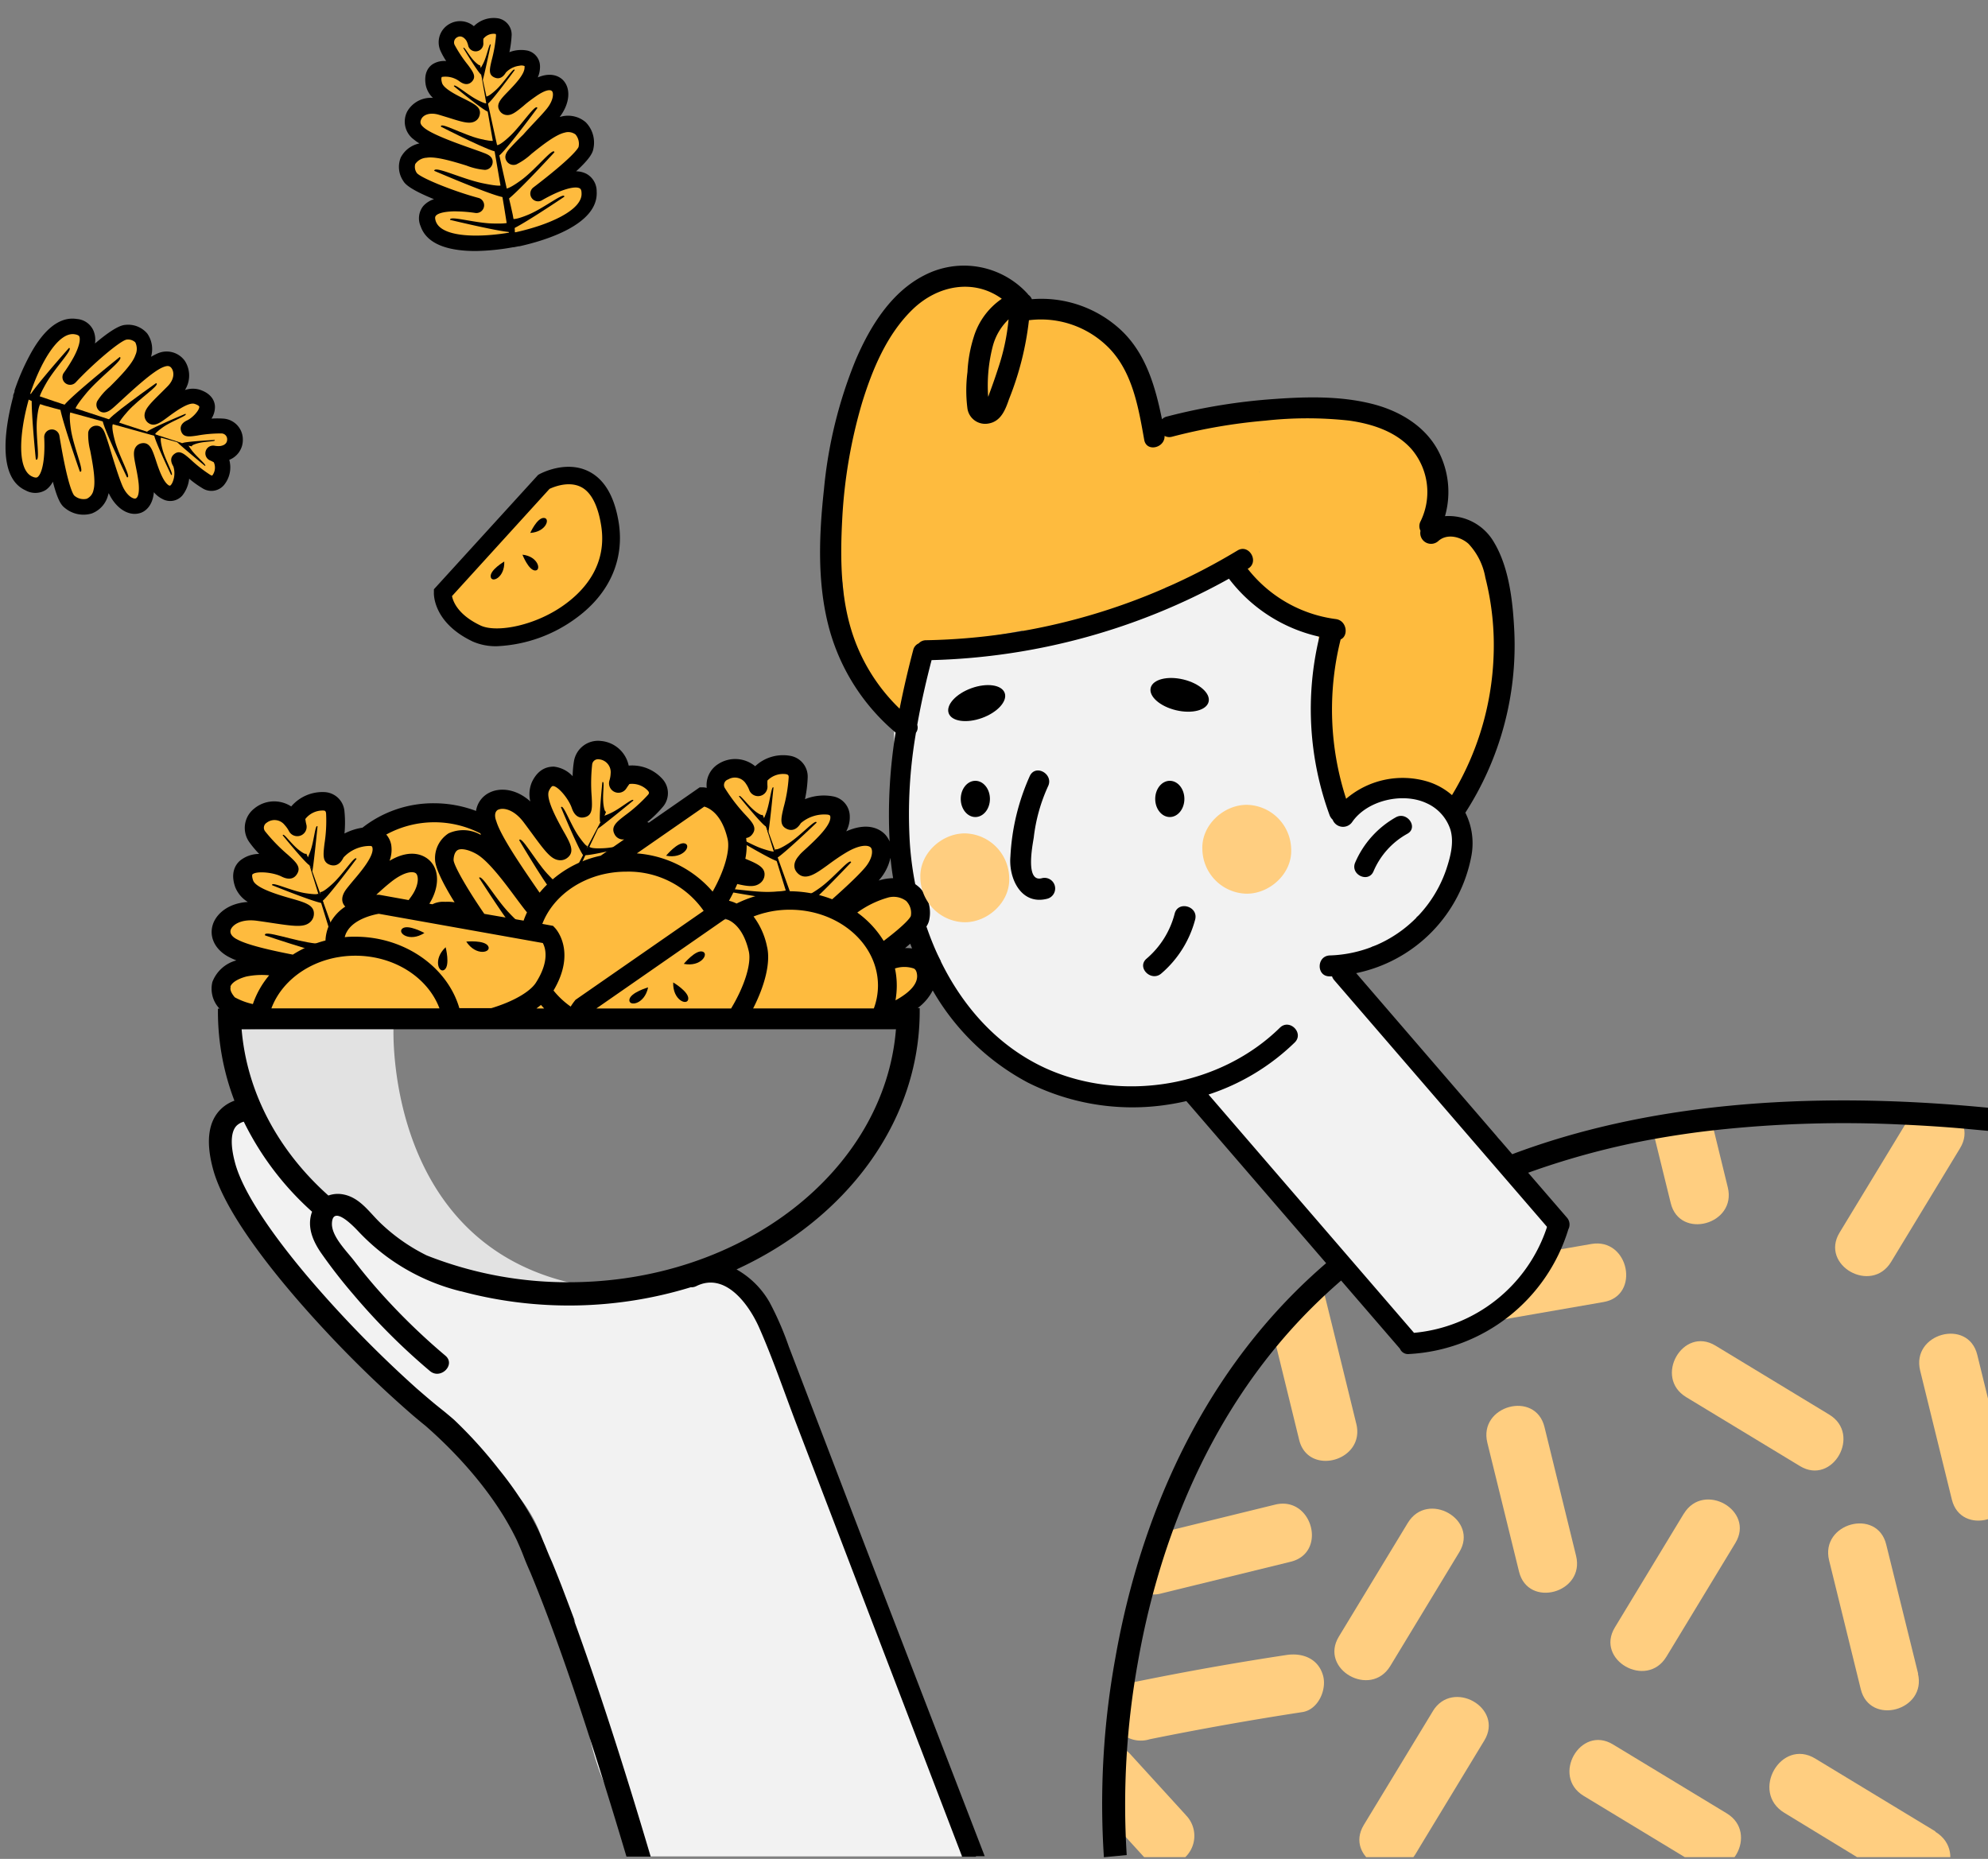 <?xml version="1.0" encoding="UTF-8"?>
<svg xmlns="http://www.w3.org/2000/svg" xmlns:xlink="http://www.w3.org/1999/xlink" id="Layer_1" data-name="Layer 1" viewBox="0 0 293 274">
  <rect x="0" y="0" width="293" height="274" fill="#808080" stroke="none"/>
  <defs>
    <style>.cls-1{fill:none;}.cls-2{fill:#f2f2f2;}.cls-3{fill:#e2e2e2;}.cls-4{clip-path:url(#clip-path);}.cls-5{fill:#ffce80;}.cls-6{fill:#febb3e;}</style>
    <clipPath id="clip-path">
      <rect class="cls-1" x="16.57" y="0.09" width="276.45" height="273.65"></rect>
    </clipPath>
  </defs>
  <path class="cls-2" d="M143.93,273.74h-2.12l0-.11H92.86c0-.15-.06-.3-.08-.46-.43-3.37-2.21-6.83-3.68-10.24-.37-.88-.73-1.75-1-2.61a33.08,33.08,0,0,1-1.19-4.39c-.71-3.38-1.08-6.85-1.92-10.2-.15-.62-.32-1.25-.48-1.87a46.83,46.83,0,0,1-1.74-5.08c-.5-1.82-.87-3.72-1.25-5.62-.45-1.69-.86-3.39-1.21-5.09-.18-.61-.37-1.2-.59-1.78s-.55-1.35-.87-2a21.52,21.52,0,0,0-1.79-2.9,52.58,52.58,0,0,0-7.68-7.91,3.7,3.7,0,0,1-1-1.47,4.37,4.37,0,0,1-4-2.13,23.31,23.31,0,0,0-3.8-5.52c-1.51-1.5-3.53-2-6.11-2.49-2.22-.39-3.49-3-3.11-5.06a4.42,4.42,0,0,1-.81-2.27,71,71,0,0,1-16.07-21.08,2.14,2.14,0,0,1,.12-2.21c-.45-.9-.9-1.81-1.34-2.71a2.32,2.32,0,0,1,2.64-3.24h0a1.89,1.89,0,0,1,1.13,1c.63,1.3,1.28,2.6,1.94,3.9a2.38,2.38,0,0,1,2.16,1.61.82.82,0,0,1,0-.11c0,.07.23.46.25.51.13.24.27.47.42.7l0,.08a2,2,0,0,1,2.28.49q1.45,1.81,2.85,3.67l.41.54a4.44,4.44,0,0,1,1.54-.28,3.79,3.79,0,0,1,.88.11,4.83,4.83,0,0,1,2.91,2,3.67,3.67,0,0,1,.42.87,4.19,4.19,0,0,1,1.44.37,3.72,3.72,0,0,1,.87.54,2.82,2.82,0,0,1,.36.33l.45.45.07,0a10.46,10.46,0,0,1,1.27.42,7.55,7.55,0,0,1,.75.35,5.63,5.63,0,0,1,.62.37,6.19,6.19,0,0,1,2.35,2.81c.33.19.65.37,1,.54a21.13,21.13,0,0,0,2.51,1.14h0a24.4,24.4,0,0,0,3.11,1c.59.15,1.18.28,1.78.39a95.57,95.57,0,0,0,15.18,1.42q4.55.16,9.09.05a33.44,33.44,0,0,0,3.47-.17,14.48,14.48,0,0,0,3.33-1.24l.07,0a8.62,8.62,0,0,1,4.35-.59c3.79.5,6.72,3.74,8.38,7.54a6,6,0,0,1,.51,2.5,5.19,5.19,0,0,1,2,2.58q2.83,7.35,5.43,14.79l1.12,3.27,7.77,19.87,5.24,13.41,2.1,5.37,3.08,7.88,3.06,7.83Z"></path>
  <path class="cls-2" d="M227.84,179.51c-.35-2.13-1.89-3.4-3.57-4.55A11.46,11.46,0,0,1,221,170.9c.1-.59.19-1.19.25-1.79a1.79,1.79,0,0,0-.33-1.22c-.07-.09-.15-.17-.22-.25h0a2.44,2.44,0,0,0-2.5-.51c-2.41-2.8-5.17-5.3-7.63-8.06a74.77,74.77,0,0,1-9.71-13.91,1.92,1.92,0,0,0-1.79-1.08,2.44,2.44,0,0,0-.28-.43,2.3,2.3,0,0,0-1.13-.78,1.86,1.86,0,0,0-.61-.08l-.07-.11.21,0a6.43,6.43,0,0,0,1.47-.52,5.12,5.12,0,0,0,.52-.27,16.76,16.76,0,0,0,2.86-2.18l.08-.07,0,0,.15-.15.44-.08h0c1.85-.38,3.75-.82,5.05-2.31a5.06,5.06,0,0,0,1-1.78s0-.11,0-.15l.22-.14a17.27,17.27,0,0,0,2.9-2.05c2.78-2.49,4.6-6.82,2.54-10.32a7.57,7.57,0,0,0-.8-1.1,5.49,5.49,0,0,0,0-.58,3.87,3.87,0,0,0-.73-2.17,3.26,3.26,0,0,0-.65-.63c-1.27-.9-3.27-.82-4.77-.88-3-.14-6.18.21-8.71,1.9a7.45,7.45,0,0,0-1,.74l-.09.07-.09-.09c-.22-.27-.43-.53-.63-.8s-.51-.68-.75-1c-.13-.18-.26-.36-.38-.55-.32-.48-.63-1-.93-1.48a2.12,2.12,0,0,0,.09-1.38A38.68,38.68,0,0,1,194,105.7c.07-.88.15-1.76.25-2.65.27-2.34,1.34-5.35.38-7.66a3,3,0,0,0,.1-1.45,2.77,2.77,0,0,0-.11-.48,1,1,0,0,0-.05-.16l0-.08c-1-2.67-5.1-3.93-7.57-4.48a2.11,2.11,0,0,0-1.59.29,13.1,13.1,0,0,0-1.8-1.12,11,11,0,0,1-.67-1.48,2.13,2.13,0,0,0-1.37-1.36,2.16,2.16,0,0,0-.71-.12,2.12,2.12,0,0,0-2.24,1.57,14,14,0,0,0-7.51,1.66q-2,1.09-4.15,2a67.32,67.32,0,0,1-11.13,3.27,9.74,9.74,0,0,0-3.23,1.37,1.64,1.64,0,0,0-.95-.2c-2,.2-4,.45-6,.77a12.08,12.08,0,0,0-2.89.1c-1.33,0-2.67,0-4,0a2.06,2.06,0,0,0-1.17.37,2.22,2.22,0,0,0-.88,1.4,2.64,2.64,0,0,0,0,.93,11,11,0,0,0-3.12,3.6l-1,2.28a1,1,0,0,1-.07.15c-.09.23-.19.46-.29.7a12.85,12.85,0,0,0-.44,2.8,9.43,9.43,0,0,0,0,1.19,13.27,13.27,0,0,0,.45,3l1.71,10.19c0,.09,0,.18,0,.28,0,.41,0,.82,0,1.23a35.17,35.17,0,0,0,.54,6.36c.13.72.28,1.44.45,2.15.24,1,.52,2,.85,3,.19.57.39,1.14.61,1.7a35.05,35.05,0,0,0,2.29,4.83,1.64,1.64,0,0,0-.2,1c.27,2.46,2,4.37,3.84,6a17.65,17.65,0,0,0,6.95,8.69,19,19,0,0,0,9.23,2.63,16.73,16.73,0,0,0,2.91-.18,20.6,20.6,0,0,0,6.22.87,2.19,2.19,0,0,0,1-.23,25.23,25.23,0,0,0,5.28.15l.24,0a28.14,28.14,0,0,0,2.94-.47l.15,0-.06.14a2.47,2.47,0,0,0-.14,1.54,2.08,2.08,0,0,0,1.44,1.54l.33.21c2.88,1.6,4.54,4.46,6,7.33,1.61,3.23,3.08,6.51,5.55,9.2.29.31.58.62.88.91a2.09,2.09,0,0,0,.61.73,2,2,0,0,0,.38.22c1.33,1.25,2.74,2.43,4.12,3.64.72.63,1.43,1.28,2.11,1.95l.38.38a83.39,83.39,0,0,1,7.36,8.35,3,3,0,0,0,.68.66,2.38,2.38,0,0,0,1,.39,2,2,0,0,0,1.24,1.22,1.93,1.93,0,0,0,1.25,0,27.67,27.67,0,0,0,11.18-7.36c.39-.41.76-.82,1.13-1.25h0c1.1-1.26,2.12-2.59,3.09-3.95l.36-.51a10.8,10.8,0,0,0,1.77-3.74,4.94,4.94,0,0,0,.12-.94A4.57,4.57,0,0,0,227.84,179.51Z"></path>
  <path class="cls-3" d="M126.3,172.11s-10.86,16.74-30.56,18a38.53,38.53,0,0,1-9-.49c-1-.17-1.94-.37-2.94-.61C56.64,182.42,58,151.45,58,151.45l-24.19.26L40,168.37,47.11,176l3.67,2.1s6.41,5.34,6.93,6.27S68,189.23,68,189.23l12.16.83,23.86-2.75,9.23-4,6.09-5.21Z"></path>
  <g class="cls-4">
    <path class="cls-5" d="M281.3,164.92l-10.18,16.77c-2.91,4.8,4.68,9.12,7.6,4.31l10.17-16.77c2.91-4.81-4.68-9.13-7.59-4.31Z"></path>
    <path class="cls-5" d="M248.16,223.12,238,239.89c-2.91,4.8,4.68,9.12,7.6,4.31l10.17-16.77c2.91-4.8-4.68-9.12-7.6-4.31Z"></path>
    <path class="cls-5" d="M219.21,212.65l4.67,19c1.33,5.46,9.75,3.15,8.41-2.32l-4.66-19c-1.34-5.45-9.76-3.14-8.42,2.32Z"></path>
    <path class="cls-5" d="M211.19,252.21,201,269c-2.91,4.8,4.68,9.12,7.6,4.31l10.17-16.77c2.91-4.8-4.68-9.12-7.6-4.31Z"></path>
    <path class="cls-5" d="M207.49,224.47l-10.17,16.77c-2.91,4.81,4.67,9.13,7.59,4.32l10.17-16.78c2.91-4.8-4.67-9.12-7.59-4.31Z"></path>
    <path class="cls-5" d="M269.6,208.51l-16.77-10.17c-4.81-2.91-9.13,4.67-4.32,7.59l16.78,10.17c4.8,2.91,9.12-4.68,4.31-7.59Z"></path>
    <path class="cls-5" d="M296.09,218.75l-4.67-19.05c-1.34-5.46-9.76-3.15-8.42,2.32l4.67,19c1.33,5.46,9.75,3.15,8.42-2.32Z"></path>
    <path class="cls-5" d="M254.5,267.29l-16.78-10.17c-4.8-2.91-9.12,4.68-4.31,7.59l16.78,10.17c4.8,2.91,9.12-4.67,4.31-7.59Z"></path>
    <path class="cls-5" d="M282.71,246.72,278,227.66c-1.33-5.45-9.75-3.14-8.42,2.33l4.67,19c1.34,5.45,9.76,3.14,8.42-2.32Z"></path>
    <path class="cls-5" d="M285.24,269.94l-17.7-10.73c-5.06-3.07-9.62,4.93-4.55,8L280.69,278c5.07,3.07,9.62-4.93,4.55-8Z"></path>
    <path class="cls-5" d="M169.46,256.36q11.19-2.27,22.49-4c2.33-.36,3.62-3.29,3.05-5.37-.69-2.5-3-3.4-5.37-3.05q-11.3,1.71-22.49,4a4.37,4.37,0,1,0,2.32,8.42Z"></path>
    <path class="cls-5" d="M187.93,221.78l-17.65,4.33v7.55H167a4.09,4.09,0,0,0,4.16,1.21l19.06-4.67C195.7,228.86,193.39,220.44,187.93,221.78Z"></path>
    <path class="cls-5" d="M174.75,267.51l-8.21-9a4,4,0,0,0-3.08-1.26v10.82l5.12,5.62a4.36,4.36,0,1,0,6.17-6.17Z"></path>
    <path class="cls-5" d="M199.9,209.88q-2.33-9.52-4.67-19a4.2,4.2,0,0,0-.74-1.61l-6.64,8.16,3.63,14.82C192.82,217.66,201.24,215.35,199.9,209.88Z"></path>
    <path class="cls-5" d="M234.54,183.36l-7.82,1.36v3.38h-1.11l.71,1.06-9,6.06,19-3.3C241.82,191,240.09,182.4,234.54,183.36Z"></path>
    <path class="cls-5" d="M252.13,164.7l-8.7,1.21q1.41,5.72,2.81,11.43c1.33,5.45,9.75,3.14,8.41-2.32Z"></path>
    <path class="cls-6" d="M220.33,87.08c-.37-3.11-1.43-5.63-4-7.51a13.21,13.21,0,0,0-2.7-1.44q-.75-.33-1.53-.63c-.15-.07-1-.41-.92-.37l-.25-.12a22.32,22.32,0,0,0-.1-3,1.73,1.73,0,0,0,.62-1.43c0-2.31,0-6.16-2.54-7.29a2.31,2.31,0,0,0-1.69-.1c-3.46-3.95-9-6.12-14.17-4.2l-.19.08h-.07a56.75,56.75,0,0,0-17.82,1c-1.26.26-2.49.6-3.73.95-.14-.2-.28-.4-.39-.58-1.19-1.91-2.36-3.84-3.56-5.76a4,4,0,0,0,.45-3.32c-.69-2.23-2.31-3.17-4.3-4a24.86,24.86,0,0,0-3.27-1.23,10,10,0,0,0-5.79-2.88,13.62,13.62,0,0,0-5.65,0,4,4,0,0,0-4.17-3.68,28.9,28.9,0,0,0-8.73,1.14c-3.09,1-5,3.41-6.54,6.14a47.51,47.51,0,0,0-5.43,14.53,48.77,48.77,0,0,0-.6,15.53c.14,1.11.32,2.21.53,3.29A14,14,0,0,0,124.2,86a84.78,84.78,0,0,0,1.24,9.53,3.57,3.57,0,0,0,1.25,2.07v2.18a4.47,4.47,0,0,0,3.85,4.35,1.64,1.64,0,0,0,3.28,0v-1a4.26,4.26,0,0,0,1.6-3.34V96.12a3.78,3.78,0,0,0,.12-.82l.39,0c4.93-.7,9.87-1.4,14.77-2.37a1.54,1.54,0,0,0,1.77,1.17A49.64,49.64,0,0,0,162.78,92c3.36-1.1,6-3.19,8.83-5.22l.24-.21c2.23-.75,4.47-1.43,6.74-2,.88-.24,1.78-.44,2.68-.64a4.5,4.5,0,0,0,1,1.63,31.9,31.9,0,0,0,10.41,7.44l1.43.65.13,0c0,.17.11.4.11.26a11.45,11.45,0,0,1,0,1.31c0,2.37-.14,4.74-.21,7.11a49.83,49.83,0,0,0-.09,6.58,6.58,6.58,0,0,0,2.1,4.31,1.7,1.7,0,0,0-.26.84c-.08,1.53-.17,3.73,1.55,4.4s2.8-1.27,4.05-2.17c1.48-1.06,3.56-1.27,5.39-1.44.2,0,.46.11.83.21.09,0,.55.2.76.26s1.13.7.7.36a5.2,5.2,0,0,0,3,1.2c.13,1.89,3.18,1.82,3.27-.21,0-.36,0-.73,0-1.1a5.35,5.35,0,0,0,.62-.77C221.38,106.71,221.42,96.37,220.33,87.08ZM169.94,63.39c0-.11.14-.12.31-.08Zm15.69,6.26v-.09h.05Zm8.69,24c.66.31.11.17,0,0Z"></path>
    <path class="cls-6" d="M135.07,143c-1-1.67-2.89-1.55-4.6-1.2a9.52,9.52,0,0,0-.62-1.82,12.64,12.64,0,0,1,1.37-1.27c.62-.48,1.35-.78,2-1.28a3.51,3.51,0,0,0,1-4.43c-.95-1.62-2.86-1.6-4.43-1.08a17.82,17.82,0,0,0-4.17,1.88,2.15,2.15,0,0,0-1,1.41,16,16,0,0,0-1.9-.7h0a4.62,4.62,0,0,0,1.23-2.4,11.1,11.1,0,0,1,1.13-1.72c1.09-.93,2.13-1.94,3.19-2.87,1.84-1.63-.58-4.82-2.65-3.43a17,17,0,0,0-3.73,3.37,5,5,0,0,0-1.38-.58l-.48-.1.09-.23c.82-1.94,1.75-3.83,2.73-5.68,1.1-2.08-1-3.81-3-3a15.65,15.65,0,0,0-3,1.67c.11-1.3.15-2.6.14-3.91,0-2.37-3.85-3.08-4.29-.58l-.22,1.23A21.83,21.83,0,0,0,110,113.5c-1.78-1.61-4.76.44-3.43,2.64a16.94,16.94,0,0,1,2.28,6.17c-.45.67-.9,1.39-1.4,2.08.06-.72.1-1.43.1-2.15,0-1.1.15-2.57-.41-3.55a3.54,3.54,0,0,0-2.89-1.45c-2.32-.07-3.93,1.45-5.14,3.26-.55.81-1.1,1.59-1.69,2.34a5,5,0,0,0-4.17.72,4.81,4.81,0,0,0,.26-2.31c-.1-1.14,0-1.92,1.1-2.51a2,2,0,0,0,.94-1,2.79,2.79,0,0,0,.17-.25,2.2,2.2,0,0,0,.22-1.68,2.29,2.29,0,0,0-.73-1.13,1.94,1.94,0,0,0-1-.44,2.15,2.15,0,0,0-.62,0l-.15,0a2,2,0,0,0-1.21,0,16.25,16.25,0,0,1-.51-1.72A1.92,1.92,0,0,0,89.4,111a2.09,2.09,0,0,0-1.21-.35c-2.24,0-2.7,2.77-1.37,3.9a27.84,27.84,0,0,0-.54,2.75c-.12.77-.22,1.54-.32,2.31,0,.1,0,.21-.06.32-.06-.16-.13-.31-.2-.47a12.94,12.94,0,0,0-2.57-3.8c-1.94-2-5,1-3.08,3.08a8.46,8.46,0,0,1,1.68,2.46,22.74,22.74,0,0,1,.69,2.31c-.53-.29-1-.59-1.55-.9a24.42,24.42,0,0,1-4.92-4c-1.86-1.94-4.75.79-3.31,2.81a2.15,2.15,0,0,0,.17,1.59c1,2,2.77,3.51,3.87,5.47.06.1.11.2.16.3l-.8-.46c-1.93-1-3.89-2.06-5.84-3.08a2,2,0,0,0,.17-3.12c-1.31-1.18-2.71-2.19-4.56-2.12a3.87,3.87,0,0,0-1.89.56,11.8,11.8,0,0,0-3.84.88,4,4,0,0,0-1.27-.59,3.23,3.23,0,0,0-4.18,3.07,4.12,4.12,0,0,0-5,1.48,43.53,43.53,0,0,0-1.14-5.63c-.68-2.52-4-1.75-4.29.58,0,.37-.06.76-.09,1.15a9.64,9.64,0,0,0-3.32-1.71c-2.32-.6-4,2.85-1.69,4a1.33,1.33,0,0,1,.34.22,2.17,2.17,0,0,0,.52.57c.45.65.72,1.49,1.15,2.11a7.22,7.22,0,0,0,1,1.2c-1.62-.15-3.24-.27-4.87-.33-2.06-.08-3.12,3.18-1.1,4.07a37.06,37.06,0,0,0,8.79,2.64l-.56,1.9a2.1,2.1,0,0,0-.06.24c-3.33-1.18-7-2.38-10.21-1.06a2.22,2.22,0,0,0-1,3.65c1.83,2.17,4.57,2.41,7.21,2.52a19.79,19.79,0,0,1,2.45.35,1.78,1.78,0,0,0-.29,1.49.36.36,0,0,0,0,.09,1.86,1.86,0,0,0,0,1.34h-1c.24-1.89-2.43-2.68-3.79-1.59a3.55,3.55,0,0,1-2.1.74c-2.79.13-2.81,4.5,0,4.36a6.91,6.91,0,0,0,1-.11,2.31,2.31,0,0,0,1.76.92l49,.58,24.16.28,11.92.14c1.7,0,4,.49,5.57-.35a2.8,2.8,0,0,0,1.25-1.44l.23.15a2.22,2.22,0,0,0,3-.79l0-.1,0,0,.09-.07c-.08.06-.25.18.13-.11a4.3,4.3,0,0,0,1.07-1.1A3.1,3.1,0,0,0,135.07,143Zm-45.18,2.28a2.46,2.46,0,0,0,.14-1,19.85,19.85,0,0,0,2.53-.5,8.81,8.81,0,0,0-.83,1.51Zm19.3-16.3a1.92,1.92,0,0,0,.75.72l-1.44.52a13.4,13.4,0,0,1-1.55.5A10.78,10.78,0,0,0,109.19,129Zm-3.92,6.62a1.47,1.47,0,0,0,.21-.39l.25,0a14.89,14.89,0,0,0,5.55-1.43,14.88,14.88,0,0,1,6.26-1c.49,0,1,.06,1.42.06a1.76,1.76,0,0,0,.17,1,19.42,19.42,0,0,0-2.64-.09,2.26,2.26,0,0,0-2-.06l-1.18.52a1.74,1.74,0,0,0-.47.31c-.51,0-1,0-1.5-.08a2,2,0,0,0-2.13,2.1,3.72,3.72,0,0,0-3.48-.87,4.32,4.32,0,0,0-.91.46C105,135.93,105.13,135.76,105.27,135.58Zm5.75,9.93H111l0-.09S111,145.48,111,145.51Zm-8-7.95-.27.23-.09.08c-1.17.47-2.38.86-3.56,1.3l0-.22A12.07,12.07,0,0,0,103,137.56Zm-13.44-11a19.51,19.51,0,0,0,2.8-1.83,3.28,3.28,0,0,0,0,1.92,2.2,2.2,0,0,0,.61,1l-1.62.42a23.59,23.59,0,0,0-3-.15c-.34,0-.68,0-1,.07C88.12,127.57,88.86,127,89.58,126.56Zm-6.41,2.58a2.08,2.08,0,0,0,.37-.5,7,7,0,0,0,.78.11A10,10,0,0,0,82.08,130c0-.09-.06-.18-.1-.27A2.24,2.24,0,0,0,83.17,129.14Zm-16.54,1.15c0-.53.05-1.06.05-1.58a16,16,0,0,0,1.95,2.08c-.67-.09-1.36,0-2-.14C66.62,130.53,66.63,130.41,66.63,130.29Zm-2.2,4.31.32.11-.52,0Zm-6-1.57a2.22,2.22,0,0,0,.48,1.18l-.36,0a25.38,25.38,0,0,0-3.23-.14l.79-.14A7.65,7.65,0,0,0,58.44,133Zm-2.79-5.32a2.05,2.05,0,0,0,1,.6,3.79,3.79,0,0,0,.66.11,5.34,5.34,0,0,1-3,1.32Zm-2.63.18c.08-.12.17,0,0,0Zm-1.87,7.18.54-.89a13,13,0,0,0,2.49,0,3.94,3.94,0,0,0-2,.95,3.35,3.35,0,0,0-.7,1,6.21,6.21,0,0,0-1.31.6C50.48,136.16,50.81,135.62,51.15,135.07Z"></path>
  </g>
  <ellipse cx="143.95" cy="103.64" rx="4.39" ry="2.33" transform="translate(-26.75 55.42) rotate(-19.98)"></ellipse>
  <ellipse cx="173.86" cy="102.42" rx="2.33" ry="4.39" transform="translate(33.71 247.59) rotate(-76.51)"></ellipse>
  <path d="M202.43,128.44a11.43,11.43,0,0,1,5-5.55c1.66-.93-.06-3.35-1.71-2.42a14,14,0,0,0-6,6.7C199,128.93,201.68,130.19,202.43,128.44Z"></path>
  <path d="M173.13,134.66a12.94,12.94,0,0,1-4.15,6.65c-1.5,1.3.69,3.47,2.18,2.18a15.77,15.77,0,0,0,5-8C176.6,133.56,173.63,132.74,173.13,134.66Z"></path>
  <path d="M153.54,129.45c-2.49.65-1.33-5-1.18-6a25,25,0,0,1,2.1-7.54c.88-1.77-1.78-3.34-2.67-1.56a32.93,32.93,0,0,0-2.87,11.9c-.28,3.21,1.57,7.23,5.44,6.22A1.55,1.55,0,0,0,153.54,129.45Z"></path>
  <path d="M222.88,170.13h0l-23-26.69a21.73,21.73,0,0,0,17-17.39,10.07,10.07,0,0,0-.91-6.26,45.53,45.53,0,0,0,7.22-26.62c-.2-4.32-.73-9.46-3-13.24a7.72,7.72,0,0,0-7.22-3.85,13,13,0,0,0-1.12-9.85c-2.05-3.66-5.9-5.81-9.87-6.76-4.54-1.1-9.35-1-14-.67a86.36,86.36,0,0,0-16,2.6,1.48,1.48,0,0,0-.72.4c-1-4.88-2.39-9.8-6.18-13.27a17.23,17.23,0,0,0-13-4.43,1.43,1.43,0,0,0-.53-.66,1.33,1.33,0,0,0-.19-.24,12.68,12.68,0,0,0-15.13-2.62c-4.93,2.5-8.05,7.63-10.14,12.54a66.66,66.66,0,0,0-4.65,19c-.71,6.51-1,13.29.56,19.71a30.5,30.5,0,0,0,10,16.15,75.31,75.31,0,0,0-.88,16.06,3.87,3.87,0,0,0-.55-.91c-.49-.58-2.25-2.19-5.85-.59a4.39,4.39,0,0,0,.52-2.3,3,3,0,0,0-2.43-2.85,7.38,7.38,0,0,0-4.17.41,18.17,18.17,0,0,0,.4-3.21,3.1,3.1,0,0,0-2.51-3.17,6,6,0,0,0-5.23,1.52,4.61,4.61,0,0,0-5.45-.32,3.66,3.66,0,0,0-1.69,3.51,3.13,3.13,0,0,0-.57-.08h-.46l-7.5,5.21-.23-.08a17.14,17.14,0,0,0,2.31-2.27,3.1,3.1,0,0,0,0-4,6,6,0,0,0-5.05-2.06,4.58,4.58,0,0,0-4.07-3.63,3.6,3.6,0,0,0-4,3,15,15,0,0,0-.19,2.19A4.47,4.47,0,0,0,81.64,113c-.79,0-2.26.19-3.25,2.29a4.53,4.53,0,0,0-.23,2.84c-2.1-1.89-4.45-2.07-6-1.31a3.58,3.58,0,0,0-2,2.71A17.52,17.52,0,0,0,64,118.4,16.9,16.9,0,0,0,53.42,122a8.48,8.48,0,0,0-2.65.86,16.73,16.73,0,0,0,0-3.24,3.09,3.09,0,0,0-2.85-2.86,6.06,6.06,0,0,0-5,2.11,4.6,4.6,0,0,0-5.45.31,3.62,3.62,0,0,0-.69,5,15.34,15.34,0,0,0,1.42,1.69,4.49,4.49,0,0,0-2.84,1c-.59.52-1.47,1.73-.68,3.92a4.51,4.51,0,0,0,1.85,2.16c-2.82.16-4.61,1.69-5.15,3.29-.6,1.82.28,3.68,2.24,4.76a10.9,10.9,0,0,0,1.22.56,5.21,5.21,0,0,0-3.54,3.19,4.27,4.27,0,0,0,1.05,3.92h-.23c0,.15,0,.29,0,.44a36.77,36.77,0,0,0,2.43,13.13h0a5.57,5.57,0,0,0-1.91,1.16c-1.95,1.82-2.36,4.85-1.22,9,2.05,7.45,11.25,18.09,16.55,23.77a167.37,167.37,0,0,0,12.89,12.46h0c.64.54,1.26,1.06,1.85,1.53,3.17,2.77,9.68,9,13.46,16.86.34.76.69,1.55,1,2.37s.7,1.72,1,2.39q4,9.64,8.68,24.18c.73,2.24,1.47,4.58,2.22,7q1.59,5.08,3.26,10.7H95.9c-4.2-14.19-8-25.8-11.38-35.05l.3.59c-.11-.3-.94-2.52-2.06-5.46-.47-1.2-.93-2.36-1.39-3.47-.3-.67-.64-1.46-1-2.38l-.68-1.57-.36-.81a41.75,41.75,0,0,0-2.3-4.09,51.78,51.78,0,0,0-3.5-4.84h0a65.84,65.84,0,0,0-6.61-7.31c-.55-.48-1.05-.89-1.45-1.22l-1.11-.89h0c-.93-.76-1.93-1.62-3-2.55A170.53,170.53,0,0,1,45.2,188c-5.14-6.11-9.34-12.2-10.53-16.5-.76-2.77-.67-4.77.26-5.63a2.54,2.54,0,0,1,1-.54h0A43.48,43.48,0,0,0,46,178.61l-.05.12c-.71,2.11.14,4.14,1.33,5.89a76.81,76.81,0,0,0,4.78,6.16,94.39,94.39,0,0,0,11.31,11.31c1.57,1.32,3.85-.94,2.27-2.27a94.83,94.83,0,0,1-9.44-9.15q-2.1-2.34-4-4.82c-1.08-1.4-3.32-3.59-3.28-5.48.07-2.89,3.19.38,3.94,1.18a31.57,31.57,0,0,0,4.34,3.82,30.82,30.82,0,0,0,10.54,4.92,1.23,1.23,0,0,0,.25.05,61.23,61.23,0,0,0,33.81-.6,1.61,1.61,0,0,0,.83-.17c4.34-2.15,7.83,2.85,9.29,6.19,2.07,4.71,3.73,9.63,5.57,14.43q5.75,15,11.48,30,3.24,8.43,6.46,16.86a1.08,1.08,0,0,0,.08.19h0l6.27,16.37,0,.11h2.12l-.05-.12h1.28l-16.22-42.07-.2-.52-2.94-7.66q-3.17-8.3-6.34-16.57-1.59-4.16-3.17-8.29a45.19,45.19,0,0,0-2.84-6.54,12.86,12.86,0,0,0-4.87-4.84c16.06-7.37,27-21.67,27-38.08,0-.15,0-.29,0-.44h-.3a7.5,7.5,0,0,0,2.22-2.6,35.22,35.22,0,0,0,14,13.57A34.32,34.32,0,0,0,170.79,163a37,37,0,0,0,4.06-.7l20.6,23.89c-1.55,1.34-3.06,2.73-4.51,4.18-17.14,17.1-23.91,38.86-26.57,54.1a120,120,0,0,0-1.68,29.16.35.35,0,0,0,0,.12l1.3-.12,2.07-.2a118.62,118.62,0,0,1,1.66-28.49c2.58-14.73,9.13-35.75,25.63-52.19,1.39-1.38,2.82-2.71,4.31-4l8.67,10.05a1.29,1.29,0,0,0,1.35.78,26,26,0,0,0,23.47-18.38,1.54,1.54,0,0,0-.22-1.74l-5.7-6.6a115.33,115.33,0,0,1,18.69-5c2.82-.5,5.71-.93,8.67-1.26a175.65,175.65,0,0,1,28.14-.82c2.87.13,5.78.32,8.75.58l3.53.33v-3.41C265.55,160.61,242.1,162.89,222.88,170.13ZM145.65,58.49a6.54,6.54,0,0,1-.05-.71,23.17,23.17,0,0,1,.73-6.79,8.46,8.46,0,0,1,2.32-3.92,31.79,31.79,0,0,1-1.51,7.13c-.41,1.28-.85,2.54-1.32,3.8C145.77,58.16,145.71,58.33,145.65,58.49ZM125.82,93.93c-1.95-5.57-2-11.56-1.69-17.4a74,74,0,0,1,2.93-17.17c1.52-4.93,3.65-10.06,7.41-13.72s9.09-4.57,13.18-1.6a10.54,10.54,0,0,0-4.15,5.68,20.24,20.24,0,0,0-.91,5.12,20.84,20.84,0,0,0,0,5.41,2.64,2.64,0,0,0,3.13,2.17c1.82-.32,2.47-2.06,3-3.6a44.66,44.66,0,0,0,2.93-11.62,14.06,14.06,0,0,1,11.83,4.13c3.46,3.58,4.32,8.79,5.16,13.5.33,1.87,3.07,1.19,3-.58a1.47,1.47,0,0,0,1.11.12A81.36,81.36,0,0,1,186.51,62a56.22,56.22,0,0,1,12.37,0c3.36.48,6.87,1.6,9.18,4.23a9.77,9.77,0,0,1,1.3,10.63,1.5,1.5,0,0,0,0,1.38,1.59,1.59,0,0,0,2.6,1.53c1.28-1.18,3.28-.68,4.47.38a9.73,9.73,0,0,1,2.49,5,40.43,40.43,0,0,1,1.21,11.59A42.49,42.49,0,0,1,214,117.2a9.88,9.88,0,0,0-3.6-2,12.82,12.82,0,0,0-12,2.54,42.56,42.56,0,0,1-.81-23.49c1.19-.51.94-2.79-.72-3a19.73,19.73,0,0,1-13-7.44l.08,0c1.69-1,.14-3.7-1.56-2.67a91.93,91.93,0,0,1-45.91,13.23,1.44,1.44,0,0,0-1.07.46,1.41,1.41,0,0,0-.82,1c-.75,2.83-1.42,5.71-2,8.63A27.09,27.09,0,0,1,125.82,93.93ZM52.38,140.87c5.79,0,10.7,3.26,12.39,7.76H40C41.68,144.13,46.59,140.87,52.38,140.87Zm39.93-12.39a13.51,13.51,0,0,1,11.4,5.78l-18.9,13.12-.12.16a8,8,0,0,0-.58.83A12.39,12.39,0,0,1,81.58,146c3.4-5.73.37-9.06.24-9.2l-.31-.33-1.58-.29C81.64,131.72,86.54,128.48,92.31,128.48ZM77.17,135.7l-5.79-1c-2.4-3.48-4.44-7-4.53-7.91,0-.45.13-1.23.62-1.5s1.57-.08,2.74.58c1.79,1,4.25,4.35,5.88,6.55.68.91,1.18,1.58,1.58,2.06A12.38,12.38,0,0,0,77.17,135.7ZM60.71,132c-.14.21-.31.43-.48.67l-4.33-.78-.2,0-.24,0c.68-.63,1.44-1.32,2.31-2,1.93-1.48,3.18-1.49,3.55-1.14S61.79,130.41,60.71,132Zm-9.65,5.46c1-2,4-2.64,4.77-2.77L80,139c.4.73,1,2.67-1,5.82-.86,1.37-3.38,2.82-6.58,3.78H67.7c-1.74-6-8-10.53-15.32-10.53-.53,0-1.05,0-1.57.07A3.49,3.49,0,0,1,51.06,137.44Zm28.68,10.68.46.51H79.06C79.3,148.46,79.53,148.29,79.74,148.12Zm27.18-12.71c.8.24,2.61,1.17,3.44,4.79.41,1.78-.6,5.1-2.61,8.43H87.89Zm6.14,4.17a11,11,0,0,0-2-4.51,14.61,14.61,0,0,1,5.34-1c7.19,0,13,5,13,11.19a9.71,9.71,0,0,1-.61,3.36H111C112.73,145.26,113.59,141.89,113.06,139.58Zm20.55-6.74a2.49,2.49,0,0,1,.63,2.17c-.1.23-.69,1.15-4,3.66a14.44,14.44,0,0,0-3.89-4.18,14.42,14.42,0,0,1,4.43-2.18A3.1,3.1,0,0,1,133.61,132.84Zm-1.71,9.89a4.42,4.42,0,0,1,2.77,0c.12.06.42.22.49.94.14,1.35-1.12,2.63-3.18,3.76a12.73,12.73,0,0,0,.19-2.15A12,12,0,0,0,131.9,142.73Zm1.49-3c.28-.23.53-.44.76-.65l.27.7A5.78,5.78,0,0,0,133.39,139.75Zm-2.15-13.31q.15,1.52.39,3a8.71,8.71,0,0,0-1.32.14c-.26.06-.54.12-.81.21A7.28,7.28,0,0,0,131.24,126.44Zm-23.92-11.55a1.91,1.91,0,0,1,2.61.62,4.3,4.3,0,0,1,.52,1,1.39,1.39,0,0,0,2.66-.68,6.08,6.08,0,0,1,0-.78,3.22,3.22,0,0,1,2.75-.94c.33.08.38.18.38.47a21.92,21.92,0,0,1-.75,4.44c-.38,1.62-.64,2.69.54,3.19.52.22,1.3.25,2-.88a5.3,5.3,0,0,1,4-1.25c.33.08.34.17.35.35.09,1.24-2.16,3.33-3.36,4.45-.51.48-1,.88-1.26,1.24-1.12,1.26-.59,2.15-.31,2.47,1.17,1.36,2.76.2,4.43-1,.83-.61,1.76-1.29,2.82-1.92,2.08-1.25,3.32-1.12,3.65-.73s.29,1.67-1,3.1c-1.05,1.21-3,3-4.7,4.51a17.55,17.55,0,0,0-14.09.63,5.38,5.38,0,0,0-1.12-.41,24.53,24.53,0,0,0,1.22-2.47c1.61.38,2.5.43,3.19,0a1.68,1.68,0,0,0,.78-1c.34-1.38-.89-1.94-2.78-2.72a9.2,9.2,0,0,0,.12-3.06,1.29,1.29,0,0,0,.84-.47c.85-1,.13-1.79-1-3a25.25,25.25,0,0,1-2.94-3.83A.86.86,0,0,1,107.32,114.89Zm-3.52,4c.8.23,2.61,1.17,3.44,4.79.38,1.65-.46,4.65-2.21,7.74a16.34,16.34,0,0,0-11.17-5.63Zm-30.36.46c.66-.33,2.25-.12,3.73,1.84.41.54.8,1.08,1.18,1.59,2,2.74,2.87,3.86,4,4a1.63,1.63,0,0,0,1.26-.33c1.16-.9.46-2.15-.6-4-.85-1.54-2.64-4.75-2.1-5.89.2-.43.43-.71.58-.7.75,0,2.31,1.86,2.78,3.23.36,1.08,1,1.55,1.8,1.39,1.27-.24,1.22-1.32,1.14-3a25.21,25.21,0,0,1,.07-4.83.87.87,0,0,1,1-.73A1.9,1.9,0,0,1,90,114a4.08,4.08,0,0,1-.19,1.08,1.4,1.4,0,0,0,.77,1.65,1.38,1.38,0,0,0,1.74-.53c.23-.35.37-.54.45-.64a3.2,3.2,0,0,1,2.73,1c.21.26.19.37,0,.6a22.61,22.61,0,0,1-3.34,3c-1.31,1-2.18,1.71-1.57,2.83a1.37,1.37,0,0,0,1.41.73l-3.47,2.41a16,16,0,0,0-9,5.45l-.63-.91c-1.91-2.79-5.12-7.45-5.75-9.63C72.94,120.53,72.79,119.66,73.44,119.33Zm-2.64,3.52.08.2a5.19,5.19,0,0,0-4.76-.24,4.35,4.35,0,0,0-2,3.84c0,1.24,1.27,3.76,2.88,6.33a6.35,6.35,0,0,0-1.39-.07,3.55,3.55,0,0,0-1.19.1,2.87,2.87,0,0,0-.68.26l-.46-.08c1.5-2.42,1.52-5,0-6.41-.55-.52-2.48-1.92-5.87.08a4.61,4.61,0,0,0,.25-2.34,3.22,3.22,0,0,0-.73-1.53,14.8,14.8,0,0,1,13.92-.14ZM34,137.06c.23-.7,1.5-1.68,3.93-1.33.68.09,1.34.19,2,.29,3.36.51,4.76.69,5.66,0a1.66,1.66,0,0,0,.66-1.12c.18-1.46-1.2-1.85-3.29-2.45-1.69-.48-5.23-1.49-5.65-2.67-.16-.45-.19-.82-.09-.91.57-.5,2.95-.32,4.25.32,1,.51,1.79.41,2.26-.29.73-1.07-.08-1.8-1.29-2.9a25.16,25.16,0,0,1-3.37-3.47.86.86,0,0,1,.22-1.25,1.89,1.89,0,0,1,2.65.31,4.25,4.25,0,0,1,.64.9,1.38,1.38,0,0,0,2.56-1,7,7,0,0,1-.14-.77,3.23,3.23,0,0,1,2.63-1.25c.33,0,.39.14.43.43a21.68,21.68,0,0,1-.24,4.49c-.19,1.65-.33,2.74.9,3.11.55.16,1.32.1,1.91-1.11a5.3,5.3,0,0,1,3.88-1.7c.34,0,.35.13.39.3.22,1.22-1.77,3.56-2.84,4.81-.44.53-.83,1-1.1,1.37-.93,1.33-.39,2.14-.07,2.46a6.7,6.7,0,0,0-2.29,2.53,6.14,6.14,0,0,0-.63,2.47,16.61,16.61,0,0,0-4.81,2.08c-3.09-.6-6.67-1.4-8.18-2.23C34.51,138.26,33.79,137.75,34,137.06Zm-.05,8.4c.17-.6,1.05-1.17,2.35-1.52a11.27,11.27,0,0,1,3.37-.18A13.28,13.28,0,0,0,37.27,148a10,10,0,0,1-2.67-1C34.29,146.62,33.82,146,34,145.46ZM83.83,189a56.46,56.46,0,0,1-20.93-3.95A27.29,27.29,0,0,1,56,180.2c-1.65-1.61-3-3.7-5.44-4.15a4.13,4.13,0,0,0-2.16.17c-7.31-6.53-12-15.08-12.79-24.51h96.44C130.39,172.53,109.4,189,83.83,189Zm124.54,7.42-30.25-35.09a32.81,32.81,0,0,0,12.7-7.67c1.42-1.39-.76-3.57-2.18-2.18-8.85,8.69-23.2,11.09-34.48,6-8.78-4-14.58-12-17.62-20.92a2.67,2.67,0,0,0,.44-1.1,5.23,5.23,0,0,0-1.44-4.62,6.44,6.44,0,0,0-.65-.52,48.63,48.63,0,0,1-.78-5.82A70.32,70.32,0,0,1,135,108a1.28,1.28,0,0,0,.19-1.15c.56-3.21,1.29-6.4,2.11-9.55a95.1,95.1,0,0,0,43.83-12,23,23,0,0,0,13.33,8.55,45.47,45.47,0,0,0,1.5,26.3,1.72,1.72,0,0,0,.45.67,1.64,1.64,0,0,0,2.87.36c2.22-3.25,7.52-4.43,11-2.78a6.45,6.45,0,0,1,3.49,3.89c.56,1.89,0,4-.6,5.82A18.74,18.74,0,0,1,196,140.83c-2,.07-2,3.15,0,3.08h.32a1.7,1.7,0,0,0,.31.55l31.38,36.38A22.81,22.81,0,0,1,208.37,196.46Z"></path>
  <ellipse cx="143.75" cy="117.76" rx="2.15" ry="2.67"></ellipse>
  <ellipse cx="172.41" cy="117.76" rx="2.15" ry="2.67"></ellipse>
  <path class="cls-5" d="M183.75,131.73c3.43,0,6.71-3,6.55-6.55a6.67,6.67,0,0,0-6.55-6.55c-3.42,0-6.7,3-6.54,6.55a6.66,6.66,0,0,0,6.54,6.55Z"></path>
  <path class="cls-5" d="M142.19,135.94c3.43,0,6.71-3,6.55-6.55a6.67,6.67,0,0,0-6.55-6.55c-3.42,0-6.7,3-6.54,6.55a6.66,6.66,0,0,0,6.54,6.55Z"></path>
  <path d="M62.55,137.52s-2.39-1.31-3.23-.67S60.35,138.94,62.55,137.52Z"></path>
  <path d="M68.72,138.79s2.7-.26,3.23.67S70.17,141,68.72,138.79Z"></path>
  <path d="M65.68,139.62s.68,2.64-.15,3.3S63.76,141.41,65.68,139.62Z"></path>
  <path d="M95.52,145.54s-2.62.76-2.76,1.81S95,148.09,95.52,145.54Z"></path>
  <path d="M100.78,142.07s1.73-2.09,2.75-1.81S103.34,142.58,100.78,142.07Z"></path>
  <path d="M99.22,144.81s2.34,1.38,2.22,2.44S99.12,147.43,99.22,144.81Z"></path>
  <path d="M98.17,126.13s1.74-2.1,2.76-1.81S100.74,126.64,98.17,126.13Z"></path>
  <path d="M50,139.56c-2.42-6.74-4.95-13.85-4.95-13.85s2.15,6.94,4.3,13.92Z"></path>
  <path d="M40.11,130.48s7.77,3.14,7.54,2.56a8.19,8.19,0,0,0-.78-1.38s.3.32-1.82,0S39.89,129.83,40.11,130.48Z"></path>
  <path d="M41.67,123.13s3.93,4.82,4,4.37a5.19,5.19,0,0,0-.54-1.69s0,.26-.89-.38C42.94,124.49,41.76,122.62,41.67,123.13Z"></path>
  <path d="M46.8,121.81s-.71,7.11-.81,6.67a4.72,4.72,0,0,0-.86-1.86s.09.31.63-1.2S46.46,121.42,46.8,121.81Z"></path>
  <path d="M52.54,126.6s-5.11,6.87-5.23,6.27a8.17,8.17,0,0,1-.11-1.4s.24.24,1.82-1.21S52.38,125.94,52.54,126.6Z"></path>
  <path d="M39.07,137.88s11.48,3.87,11.08,3-.78-1.93-.78-1.93.49.45-2.74.13S38.66,136.93,39.07,137.88Z"></path>
  <path d="M83.43,130.79l.78-.36c2.67-5.66,5.16-10.9,5.16-10.9S86.53,124.93,83.43,130.79Z"></path>
  <path d="M82.68,119s3.21,7.73,3.46,7.17a8.39,8.39,0,0,0,.44-1.53s0,.44-1.25-1.32S83,118.38,82.68,119Z"></path>
  <path d="M88.78,115.29s-.63,6.18-.27,5.9a5,5,0,0,0,.81-1.56s-.2.15-.36-.91C88.72,117.14,89.2,115,88.78,115.29Z"></path>
  <path d="M93.34,118s-5.53,4.54-5.29,4.15a4.57,4.57,0,0,0,.71-1.93s-.16.29,1.29-.39S93.37,117.47,93.34,118Z"></path>
  <path d="M94.09,124.41s-8.3,2.1-8,1.55a8,8,0,0,1,.8-1.16s0,.34,2.18.22S94.38,123.79,94.09,124.41Z"></path>
  <path d="M76.52,123.84s5.06,8.58,5.31,7.91.67-1.47.67-1.47,0,.52-1.84-1.49S76.83,123.1,76.52,123.84Z"></path>
  <path d="M70.61,129.39s5.59,8.74,5.89,8.22a5.2,5.2,0,0,0,.47-1.45s0,.45-2-1.67S71,128.83,70.61,129.39Z"></path>
  <path d="M116.81,132.5c-2.26-6.26-4.48-12.51-4.48-12.51s1.87,6,3.83,12.41Z"></path>
  <path d="M107.73,123.2s7.18,4.31,7,3.7a9.41,9.41,0,0,0-.56-1.48s.25.36-1.79-.32S107.6,122.52,107.73,123.2Z"></path>
  <path d="M108.92,117.4s3.93,4.83,4,4.37a5.47,5.47,0,0,0-.54-1.68s0,.25-.9-.38C110.19,118.76,109,116.9,108.92,117.4Z"></path>
  <path d="M114,116.08s-.7,7.12-.81,6.67a4.65,4.65,0,0,0-.86-1.86s.1.31.63-1.19S113.71,115.7,114,116.08Z"></path>
  <path d="M120.35,121.26s-6.17,5.93-6.2,5.32a8.24,8.24,0,0,1,.12-1.41s.2.28,2-.89S120.3,120.58,120.35,121.26Z"></path>
  <path d="M125.44,127.11s-6.7,7.12-6.78,6.44a8.4,8.4,0,0,1,0-1.58s.26.29,2.26-1.16S125.33,126.35,125.44,127.11Z"></path>
  <path d="M106.63,131.29s10.28,1.91,10,1.26a13.32,13.32,0,0,1-.51-1.5s.41.31-2.57.41S106.35,130.55,106.63,131.29Z"></path>
  <path class="cls-6" d="M80.14,71s8.1-4.49,9.77,6.32c1.94,12.58-14.42,18.53-19.64,16.08s-5-6-5-6Z"></path>
  <path d="M78.15,78.55s1-2.23,2-2.21S80.51,78.41,78.15,78.55Z"></path>
  <path d="M74.32,82.77S72.21,84,72.32,85,74.42,85.14,74.32,82.77Z"></path>
  <path d="M77,81.76s.9,2.29,1.86,2.33S79.34,82,77,81.76Z"></path>
  <path d="M73.25,95.25a8.46,8.46,0,0,1-3.53-.67c-5.95-2.8-5.78-7.08-5.77-7.26l0-.46L79.31,70l.19-.11c.16-.08,3.85-2.09,7.22-.43,2.37,1.16,3.88,3.75,4.49,7.7C92,82.49,89.86,87.44,85.06,91A21.24,21.24,0,0,1,73.25,95.25Zm-6.63-7.39c.16.82.89,2.77,4.21,4.34,2.4,1.13,8.32,0,12.65-3.28,2.82-2.11,6-5.8,5.13-11.41-.47-3-1.49-5-3-5.74-1.81-.9-4,0-4.62.29Z"></path>
  <path class="cls-6" d="M79.22,28.45c2.59-2,6.92-5.4,7.12-6.71.34-2.14-.91-4-3.41-3.43s-6.3,4.4-7.23,4.71,4-4.07,5.8-6.35c2.33-2.92.89-6.16-3-3.55C76.44,14.51,75,16.2,74.62,15.7s3.91-3.45,3.83-5.85-4-1.14-4.84.21.58-2.43.65-4.77S71,3.64,70.2,5.27a3.2,3.2,0,0,0,0,1.14,4.31,4.31,0,0,0-.48-1A2,2,0,0,0,66,7.08c1,2.14,3.64,5,2.39,4s-5-2-4.43,1.27c.41,2.37,5.79,3.73,5.65,4.33s-2.2-.19-4.59-.9c-3.43-1-5.44,2.05-3.21,3.9s10.56,4.12,9.58,4.18-6.2-2.21-8.72-1.76-3.3,2.14-2.18,4c.7,1.13,6.57,3.29,9.73,4.13-3.4-.45-8.17-.45-7.08,2.75,1.38,4,10,2.81,12.43,2.37h0l.33-.07.33-.07h0c2.46-.54,10.86-2.7,10.59-6.93C86.59,24.92,82.18,26.74,79.22,28.45Z"></path>
  <path d="M70.1,37C66.64,37,63,36.26,62,33.36a2.9,2.9,0,0,1,.39-3,3.58,3.58,0,0,1,1.57-1c-2-.82-4-1.78-4.5-2.65a3.69,3.69,0,0,1-.4-3.48,4,4,0,0,1,2.76-2.09,5.31,5.31,0,0,1-.8-.56,3.26,3.26,0,0,1-1-4.15,4,4,0,0,1,3.79-2,3.56,3.56,0,0,1-1.06-1.89c-.34-1.93.54-2.79,1.1-3.13A3.24,3.24,0,0,1,65.76,9a11.11,11.11,0,0,1-.83-1.49,3.09,3.09,0,0,1,1.35-4,3.16,3.16,0,0,1,3.56.35,4.13,4.13,0,0,1,3.67-1.14,2.44,2.44,0,0,1,1.89,2.6,15.62,15.62,0,0,1-.32,2.37,4.8,4.8,0,0,1,2.67-.23,2.39,2.39,0,0,1,1.84,2.35,3.92,3.92,0,0,1-.33,1.6c2.22-.93,3.41.06,3.76.44,1.16,1.26.94,3.46-.53,5.39l.2-.05a4,4,0,0,1,3.65.84,4.28,4.28,0,0,1,1.12,3.87c-.1.64-.55,1.52-2.55,3.35a3.4,3.4,0,0,1,1.54.38,2.93,2.93,0,0,1,1.49,2.59c.3,4.93-7.77,7.28-11.38,8.08l-.11,0-.36.07-.34.07-.12,0A33.35,33.35,0,0,1,70.1,37Zm-2.87-5.85c-1.71,0-2.73.29-3,.67-.05.06-.19.23,0,.79.8,2.35,6.18,2.5,11.16,1.62h.09l.21,0,.23,0,.09,0c4.94-1.08,9.85-3.28,9.7-5.75,0-.6-.23-.7-.29-.73-.65-.35-2.62.08-5.6,1.8a1.14,1.14,0,0,1-1.25-1.89c5.88-4.49,6.61-5.78,6.7-6a2.13,2.13,0,0,0-.45-1.84,1.79,1.79,0,0,0-1.6-.27c-1.37.3-3.49,2-4.9,3.14a9.47,9.47,0,0,1-2.21,1.54,1.2,1.2,0,0,1-1.44-.48c-.52-.83.13-1.52.75-2.18.43-.46,1-1.06,1.68-1.71C78.28,18.51,79.81,17,80.61,16c1-1.26,1-2.31.74-2.57s-.94-.19-2.21.66c-.74.51-1.41,1-2,1.53-1.09.89-1.75,1.43-2.53,1.33a1.33,1.33,0,0,1-.92-.55c-.7-1,.12-1.8,1.16-2.88s2.49-2.57,2.46-3.6a.34.34,0,0,0,0-.18,1.19,1.19,0,0,0-.75-.05,3.3,3.3,0,0,0-2,1c-.56.94-1.2.93-1.63.75-1-.39-.77-1.26-.46-2.58a20.76,20.76,0,0,0,.63-3.55c0-.29,0-.3-.15-.32a1.91,1.91,0,0,0-1.71.73,6.08,6.08,0,0,0,0,.66,1.14,1.14,0,0,1-2.21.44A3.14,3.14,0,0,0,68.74,6c-.39-.58-.89-.77-1.35-.51A.85.85,0,0,0,67,6.61a19.44,19.44,0,0,0,2,3c.73,1,1.26,1.71.52,2.45-.34.33-.92.58-1.81-.08a3.45,3.45,0,0,0-2.58-.64c-.08.06-.13.35,0,.81.17.94,2.45,2,3.55,2.55C70,15.39,71,15.86,70.68,17a1.35,1.35,0,0,1-.66.87c-.81.46-1.89.12-4-.55l-1.32-.4c-1.34-.4-2.28,0-2.59.6s-.08.91.43,1.34c1.22,1,4.93,2.31,7.14,3.09.64.23,1.2.42,1.6.58.58.22,1.45.55,1.32,1.51a1.18,1.18,0,0,1-1.13,1,9.57,9.57,0,0,1-2.73-.64c-1.79-.55-4.51-1.39-5.87-1.15a2.16,2.16,0,0,0-1.67.93,1.56,1.56,0,0,0,.25,1.34c.66.75,5.46,2.69,9.06,3.65a1.12,1.12,0,0,1,.82,1.31,1.14,1.14,0,0,1-1.26.91A20.57,20.57,0,0,0,67.23,31.16Z"></path>
  <path d="M70.67,9.53s3.61,16.7,4.59,20.73.51,4.65.51,4.65-.67.89-1.16-2.45S70.67,9.53,70.67,9.53Z"></path>
  <path d="M66.9,12.71S72,16.92,72,16.42a7.42,7.42,0,0,0-.3-1.25s.16.32-1.33-.44S66.86,12.15,66.9,12.71Z"></path>
  <path d="M68.29,7.09S70.86,11.38,71,11a4.64,4.64,0,0,0-.26-1.41s0,.2-.65-.4C69.14,8.32,68.4,6.7,68.29,7.09Z"></path>
  <path d="M72.33,6.57s-1.18,5.64-1.22,5.27a3.87,3.87,0,0,0-.49-1.58s0,.26.59-.89S72.11,6.23,72.33,6.57Z"></path>
  <path d="M75.86,10.33s-4,5.45-4.11,5a6.55,6.55,0,0,1-.07-1.14s.18.2,1.42-.94S75.74,9.79,75.86,10.33Z"></path>
  <path d="M79.2,15.93S73.43,23.75,73.31,23a9.7,9.7,0,0,1-.11-1.63s.27.29,2-1.35S79,15.15,79.2,15.93Z"></path>
  <path d="M81.71,22.45s-7.33,8-7.39,7.15a10.41,10.41,0,0,1,.08-1.82s.26.35,2.43-1.24S81.62,21.57,81.71,22.45Z"></path>
  <path d="M83.17,29S74.9,34.58,75,33.84a9.79,9.79,0,0,1,.44-1.63s.16.38,2.46-.58S83.26,28.2,83.17,29Z"></path>
  <path d="M65,18.68s8.44,4.3,8.21,3.58-.42-1.63-.42-1.63.33.41-2.11-.18S64.74,17.87,65,18.68Z"></path>
  <path d="M64,25.18S74.62,29.76,74.52,29a7.5,7.5,0,0,0-.61-1.77s.33.42-2.77-.22S64,24.36,64,25.18Z"></path>
  <path d="M66.34,32.41s9.5,2.3,9.32,1.71a6.21,6.21,0,0,0-.75-1.4s.33.3-2.36.22S66.17,31.73,66.34,32.41Z"></path>
  <path class="cls-6" d="M7.64,64.49c.53,3.22,1.53,8.65,2.59,9.45,1.73,1.3,3.93,1,4.63-1.41s-.93-7.63-.78-8.6S15.81,69.37,17,72c1.5,3.43,5,3.68,4.54-1-.25-2.48-1.06-4.56-.45-4.65s1.21,5.08,3.37,6.13,2.9-3,2.09-4.37,1.87,1.65,3.9,2.81,3-2.13,1.92-3.58a3.14,3.14,0,0,0-1-.57,4.77,4.77,0,0,0,1.14.07c2.93-.33,2.57-3.93.23-4.08s-6.09.89-4.67.22,4.11-3.49,1-4.51c-2.28-.74-6,3.37-6.47,3s1.2-1.84,2.94-3.62c2.51-2.56.75-5.77-1.94-4.67S15,60.59,15.36,59.7s4.86-4.45,5.65-6.88S20.66,48.9,18.5,49c-1.33.08-6,4.25-8.21,6.65,2-2.79,4.23-7,.89-7.54C7,47.47,4,55.62,3.26,58h0s0,.12-.09.33-.1.32-.1.32h0C2.39,61.08.36,69.51,4.22,71.27,7.3,72.66,7.77,67.92,7.64,64.49Z"></path>
  <path d="M4.35,52.43c1.62-3.06,4-5.9,7-5.41a2.89,2.89,0,0,1,2.43,1.73A3.48,3.48,0,0,1,14,50.63c1.68-1.43,3.43-2.68,4.45-2.74a3.69,3.69,0,0,1,3.26,1.28,4,4,0,0,1,.55,3.42,9.14,9.14,0,0,1,.87-.45,3.29,3.29,0,0,1,4.13,1.08,4,4,0,0,1,0,4.27,3.58,3.58,0,0,1,2.17-.05c1.86.61,2.21,1.79,2.25,2.44a3.17,3.17,0,0,1-.51,1.82,14.11,14.11,0,0,1,1.71,0,3.08,3.08,0,0,1,2.91,3.08,3.14,3.14,0,0,1-2,3A4.11,4.11,0,0,1,33,71.51a2.43,2.43,0,0,1-3.17.45,14.4,14.4,0,0,1-1.95-1.4,4.83,4.83,0,0,1-1,2.47,2.37,2.37,0,0,1-2.94.52,3.79,3.79,0,0,1-1.26-1c-.22,2.39-1.65,3-2.16,3.11-1.65.43-3.49-.79-4.51-3,0,.07,0,.14-.05.2a3.92,3.92,0,0,1-2.45,2.83,4.29,4.29,0,0,1-3.95-.82C9,74.46,8.47,73.64,7.79,71a3.41,3.41,0,0,1-1,1.19,2.93,2.93,0,0,1-3,.1C-.74,70.26,1,62,1.94,58.47l0-.12s0-.13.1-.35.1-.33.1-.33,0-.08,0-.11A33.27,33.27,0,0,1,4.35,52.43Zm6.52.2c.8-1.5,1-2.55.83-3,0-.06-.11-.27-.7-.36-2.44-.39-5.11,4.29-6.66,9.1l0,.09-.07.2c0,.1,0,.17-.06.23a.29.29,0,0,0,0,.09c-1.36,4.87-1.72,10.24.53,11.26.54.25.72.13.78.09.61-.41,1.16-2.36,1-5.79a1.13,1.13,0,0,1,2.25-.22c1.2,7.3,2,8.54,2.18,8.73a2.07,2.07,0,0,0,1.83.47,1.77,1.77,0,0,0,1-1.29c.38-1.34-.14-4-.48-5.8A9.46,9.46,0,0,1,13,63.75a1.2,1.2,0,0,1,1.1-1c1-.06,1.28.83,1.57,1.69.21.59.46,1.41.72,2.28.51,1.66,1.15,3.73,1.66,4.91.65,1.48,1.59,1.94,1.92,1.85s.61-.74.46-2.26c-.1-.89-.27-1.73-.42-2.48-.27-1.37-.44-2.21,0-2.85a1.32,1.32,0,0,1,.92-.56c1.17-.17,1.53,1,2,2.38.41,1.27,1.11,3.4,2,3.86a.31.31,0,0,0,.17,0s.23-.17.39-.64a3.31,3.31,0,0,0,.06-2.18c-.57-.94-.27-1.49.09-1.79.81-.68,1.48-.09,2.5.81A20,20,0,0,0,31,70c.25.14.29.1.35,0a1.91,1.91,0,0,0,.16-1.86,5.2,5.2,0,0,0-.59-.29,1.14,1.14,0,0,1,.64-2.16,3.42,3.42,0,0,0,.83.06c.7-.08,1.1-.43,1.09-1a.85.85,0,0,0-.8-.86,19.22,19.22,0,0,0-3.6.31c-1.22.18-2.09.31-2.4-.69-.13-.45-.09-1.09.92-1.56.8-.38,1.8-1.49,1.77-2,0-.1-.25-.28-.69-.42-.91-.3-2.94,1.21-3.92,1.93-1.22.91-2.1,1.56-3,.8a1.4,1.4,0,0,1-.46-1c0-.93.78-1.72,2.38-3.3l1-1c1-1,1-2,.68-2.57s-.76-.5-1.37-.25c-1.48.61-4.36,3.27-6.09,4.86-.5.46-.93.86-1.26,1.14s-1.17,1-1.95.46a1.18,1.18,0,0,1-.36-1.47,9.09,9.09,0,0,1,1.84-2.11c1.33-1.33,3.34-3.34,3.77-4.65a2.18,2.18,0,0,0,0-1.91,1.57,1.57,0,0,0-1.3-.4c-1,.22-4.93,3.56-7.47,6.29A1.13,1.13,0,0,1,9.37,55,22.14,22.14,0,0,0,10.87,52.63Z"></path>
  <path d="M28.36,65.81S11.92,61.18,7.9,60.15s-4.35-1.73-4.35-1.73-.47-1,2.7.13S28.36,65.81,28.36,65.81Z"></path>
  <path d="M27.32,61s-6.11,2.54-5.65,2.73a7.27,7.27,0,0,0,1.24.32s-.35,0,1-1S27.83,61.22,27.32,61Z"></path>
  <path d="M31.63,64.85s-5,.26-4.72.51a4.62,4.62,0,0,0,1.37.43s-.15-.14.66-.39C30.15,65,31.92,65.13,31.63,64.85Z"></path>
  <path d="M30.2,68.67S25.76,65,26.11,65.12a3.83,3.83,0,0,0,1.63.3s-.25-.08.51.94S30.61,68.63,30.2,68.67Z"></path>
  <path d="M25.22,70s-2.93-6.11-2.45-6a7.47,7.47,0,0,1,1,.47s-.26.07.16,1.7S25.76,70.17,25.22,70Z"></path>
  <path d="M18.71,70.35s-4.2-8.76-3.52-8.54a9.65,9.65,0,0,1,1.49.67s-.38.1.24,2.44S19.48,70.56,18.71,70.35Z"></path>
  <path d="M11.77,69.51s-3.59-10.2-2.85-9.88a11,11,0,0,1,1.58.92s-.44.07-.05,2.73S12.6,69.84,11.77,69.51Z"></path>
  <path d="M5.28,67.72s-1-9.91-.43-9.47A10,10,0,0,1,6.09,59.4s-.41,0-.64,2.44S6,68.18,5.28,67.72Z"></path>
  <path d="M23,56.48s-7.75,5.44-7,5.58,1.64.39,1.64.39-.52.11,1.15-1.78S23.77,56.66,23,56.48Z"></path>
  <path d="M17.65,52.62s-9,7.2-8.32,7.46a7.47,7.47,0,0,0,1.85.28s-.52.1,1.49-2.34S18.4,52.94,17.65,52.62Z"></path>
  <path d="M10.18,51.27s-6.49,7.3-5.87,7.42a6.38,6.38,0,0,0,1.58,0s-.42.15.91-2.19S10.86,51.44,10.18,51.27Z"></path>
</svg>
